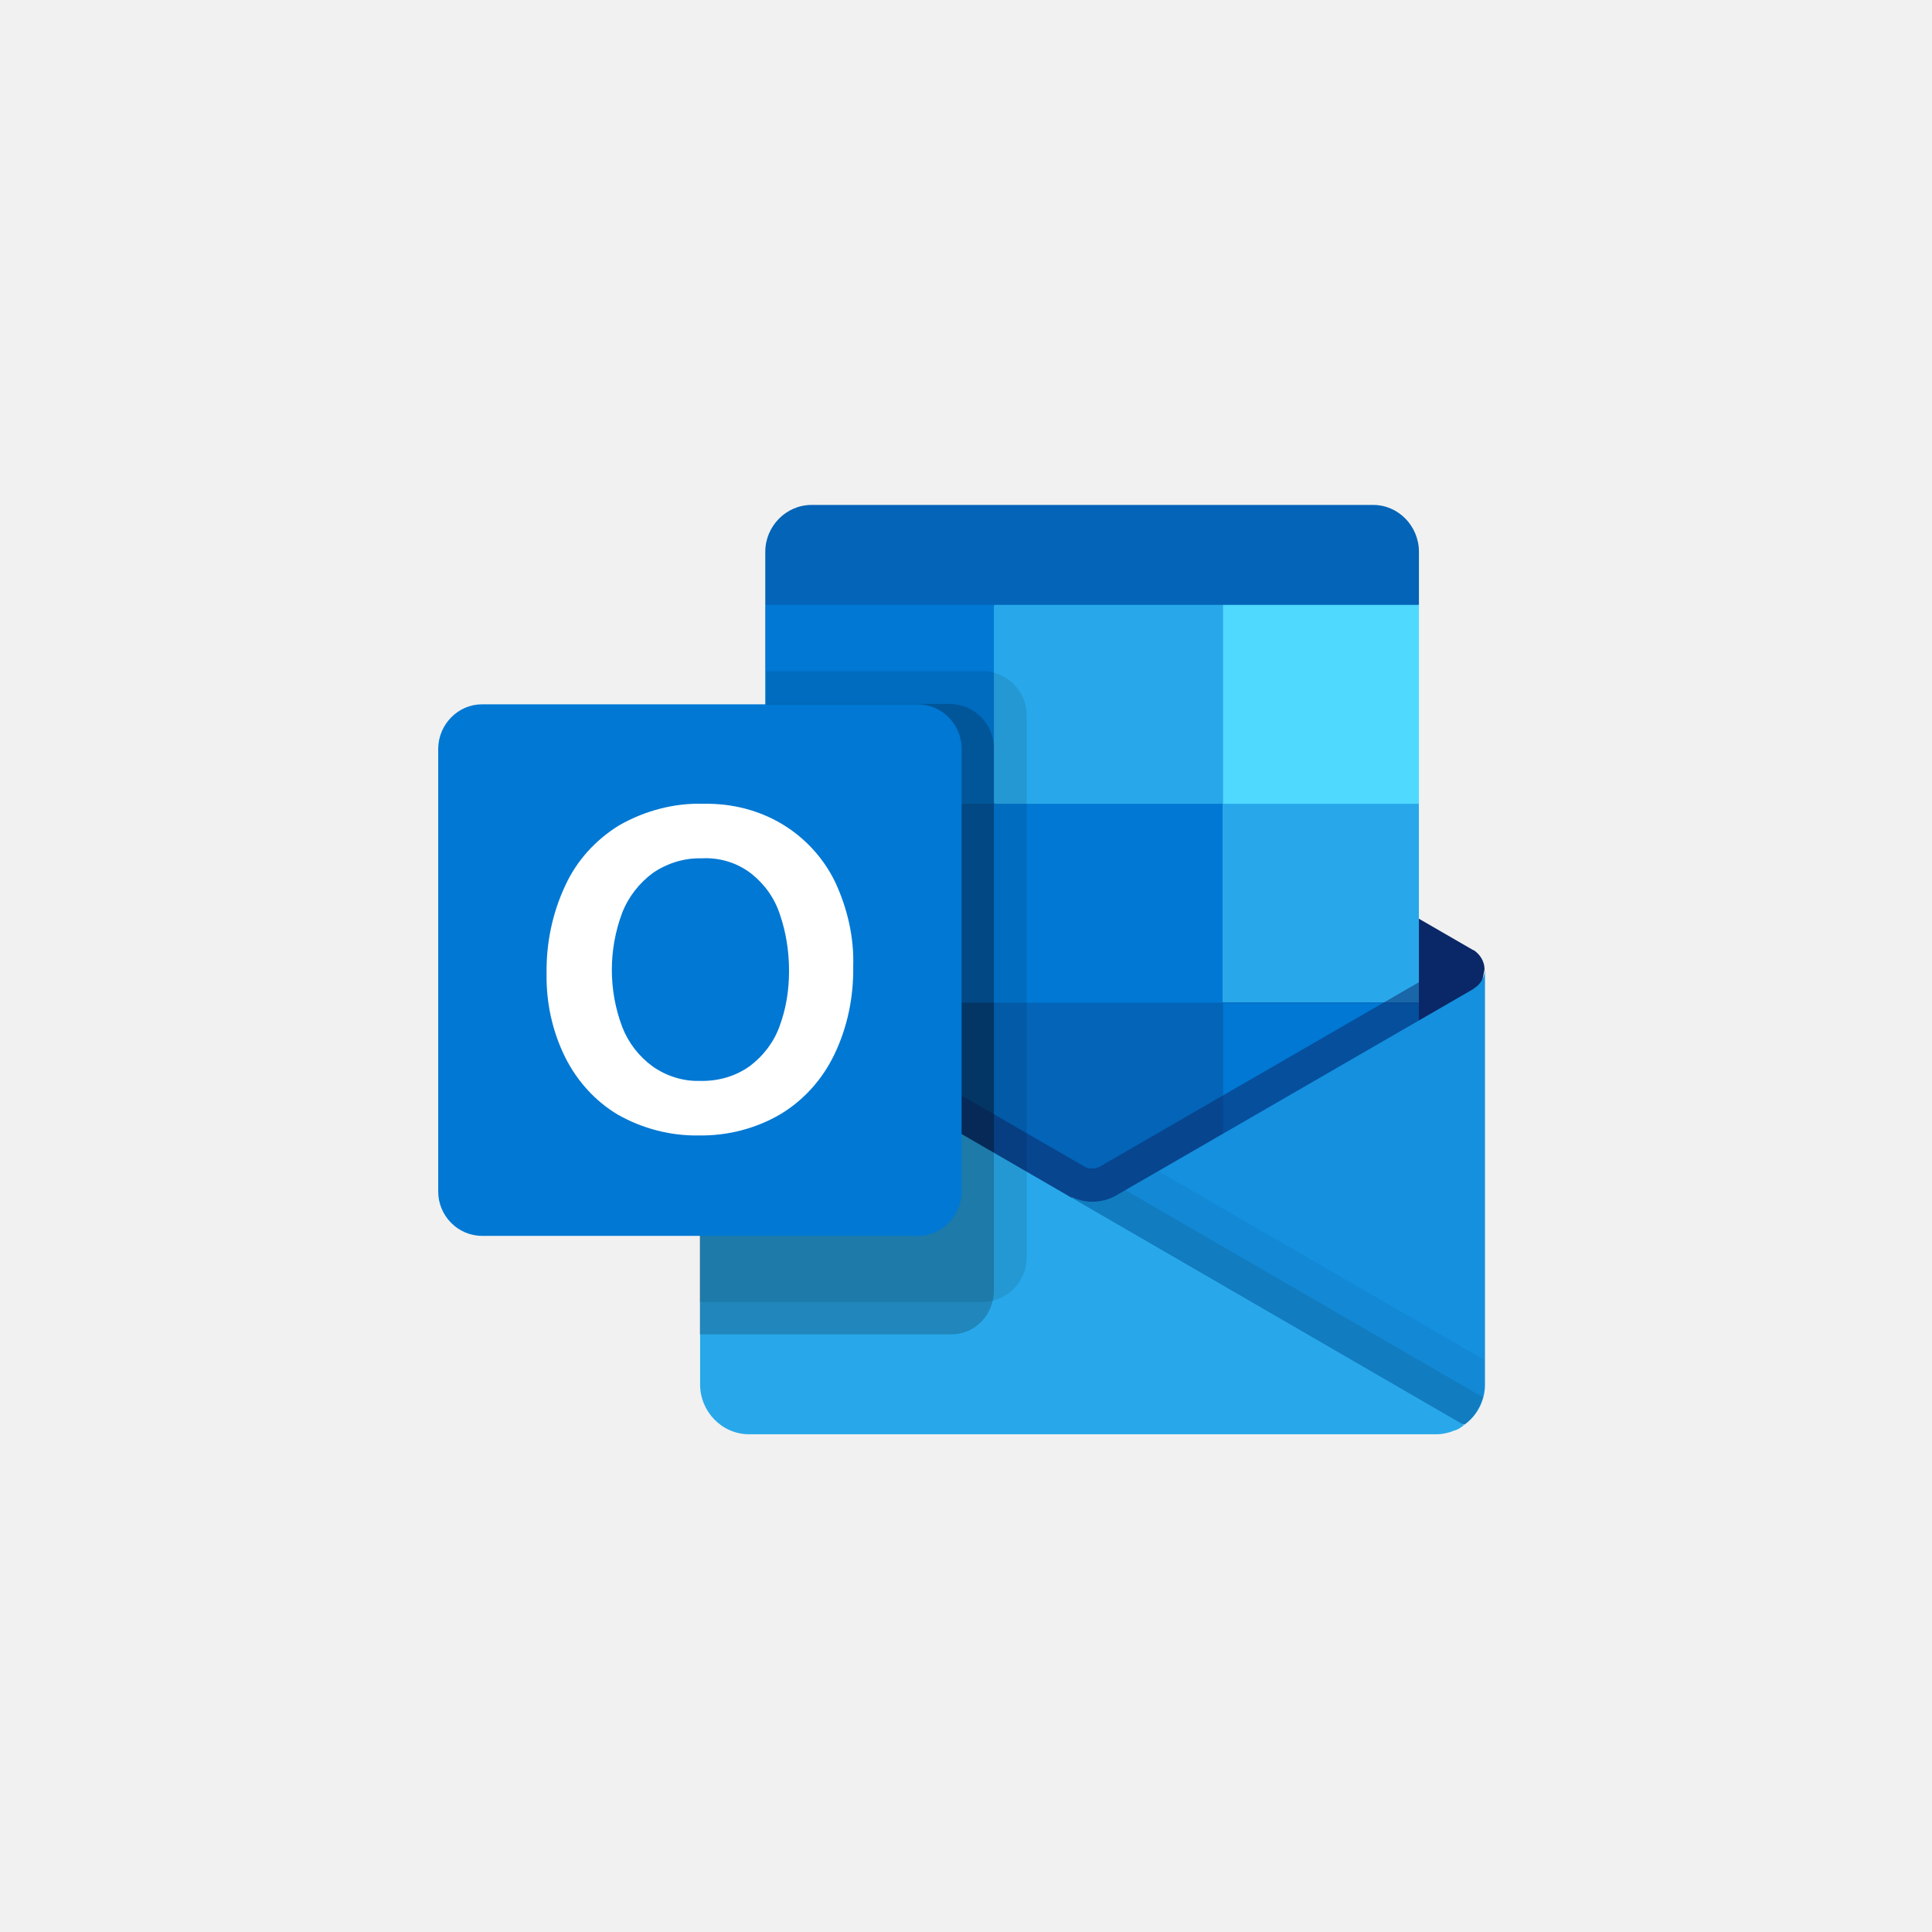 <svg width="64" height="64" viewBox="0 0 64 64" fill="none" xmlns="http://www.w3.org/2000/svg">
<rect width="64" height="64" fill="#F1F1F1"/>
<g clip-path="url(#clip0_164_26189)">
<path d="M45.492 16.727H26.878C26.044 16.727 25.351 17.431 25.351 18.278V20.037L35.839 23.332L47.004 20.037V18.278C47.004 17.431 46.327 16.727 45.492 16.727Z" fill="#0364B8"/>
<path d="M48.799 33.663C48.956 33.151 49.082 32.639 49.177 32.111C49.177 31.855 49.035 31.616 48.814 31.472H48.799L37.066 24.691C37.019 24.659 36.956 24.627 36.909 24.595C36.452 24.371 35.917 24.371 35.46 24.595C35.413 24.627 35.35 24.659 35.303 24.691L23.57 31.472H23.555C23.334 31.6 23.192 31.84 23.192 32.111C23.287 32.639 23.413 33.151 23.57 33.663L36.011 42.906L48.799 33.663Z" fill="#0A2767"/>
<path d="M40.515 20.037H32.94L30.751 23.331L32.94 26.626L40.515 33.215H47.003V26.626L40.515 20.037Z" fill="#28A8EA"/>
<path fill-rule="evenodd" clip-rule="evenodd" d="M25.35 20.037H32.924V26.626H25.35V20.037Z" fill="#0078D4"/>
<path fill-rule="evenodd" clip-rule="evenodd" d="M40.516 20.037H47.004V26.626H40.516V20.037Z" fill="#50D9FF"/>
<path d="M40.515 33.215L32.94 26.626H25.35V33.215L32.924 39.803L44.657 41.754L40.515 33.215Z" fill="#0364B8"/>
<path fill-rule="evenodd" clip-rule="evenodd" d="M32.925 26.626H40.5V33.215H32.925V26.626Z" fill="#0078D4"/>
<path fill-rule="evenodd" clip-rule="evenodd" d="M25.35 33.215H32.924V39.803H25.35V33.215Z" fill="#064A8C"/>
<path fill-rule="evenodd" clip-rule="evenodd" d="M40.516 33.215H47.004V39.803H40.516V33.215Z" fill="#0078D4"/>
<path d="M36.39 42.25L23.618 32.799L24.154 31.84C24.154 31.84 35.791 38.572 35.965 38.668C36.106 38.732 36.28 38.716 36.421 38.652C36.594 38.556 48.264 31.808 48.264 31.808L48.799 32.767L36.39 42.25Z" fill="#0A2767" fill-opacity="0.498"/>
<path d="M48.814 32.751L48.798 32.767L37.066 39.548C36.594 39.852 35.995 39.9 35.491 39.644L39.586 45.209L48.515 47.192C48.94 46.888 49.192 46.392 49.192 45.865V32.127C49.176 32.383 49.035 32.623 48.814 32.751Z" fill="#1490DF"/>
<path d="M49.176 45.865V45.049L38.373 38.796L37.066 39.548C36.594 39.852 35.995 39.9 35.491 39.644L39.586 45.209L48.515 47.192C48.924 46.888 49.176 46.393 49.176 45.865Z" fill="black" fill-opacity="0.047"/>
<path d="M49.113 46.281L37.271 39.42L37.066 39.548C36.594 39.852 35.995 39.9 35.491 39.644L39.586 45.209L48.515 47.192C48.798 46.968 49.019 46.648 49.113 46.281Z" fill="black" fill-opacity="0.098"/>
<path d="M23.57 32.767L23.523 32.736C23.318 32.608 23.192 32.368 23.192 32.112V45.865C23.192 46.761 23.917 47.512 24.814 47.512H47.555C47.696 47.512 47.822 47.496 47.948 47.464C48.011 47.448 48.074 47.432 48.137 47.4C48.153 47.4 48.184 47.384 48.2 47.384C48.295 47.352 48.373 47.304 48.452 47.24L48.499 47.208L23.57 32.767Z" fill="#28A8EA"/>
<path d="M34.011 41.659V23.7C34.011 22.9 33.366 22.244 32.563 22.229H25.381V30.432L23.555 31.488H23.539C23.319 31.616 23.177 31.856 23.177 32.128V43.13H32.563C33.366 43.114 34.011 42.458 34.011 41.659Z" fill="black" fill-opacity="0.098"/>
<path d="M32.925 42.746V24.787C32.925 23.988 32.279 23.332 31.476 23.316H25.381V30.416L23.555 31.472H23.539C23.319 31.6 23.177 31.84 23.177 32.111V44.202H31.492C32.279 44.218 32.925 43.562 32.925 42.746ZM32.925 40.555V24.787C32.925 23.988 32.279 23.332 31.476 23.316H25.381V30.416L23.555 31.472H23.539C23.319 31.6 23.177 31.84 23.177 32.111V42.027H31.492C32.279 42.011 32.925 41.355 32.925 40.555ZM31.854 40.555V24.787C31.854 23.988 31.208 23.332 30.405 23.316H25.381V30.416L23.555 31.472H23.539C23.319 31.6 23.177 31.84 23.177 32.111V42.027H30.389C31.192 42.011 31.854 41.355 31.854 40.555Z" fill="black" fill-opacity="0.2"/>
<path d="M15.964 23.332H30.405C31.193 23.332 31.854 23.988 31.854 24.803V39.468C31.854 40.268 31.209 40.939 30.405 40.939H15.964C15.177 40.939 14.516 40.284 14.516 39.468V24.787C14.531 23.988 15.177 23.332 15.964 23.332Z" fill="#0078D4"/>
<path d="M18.721 29.345C19.098 28.513 19.728 27.826 20.5 27.346C21.366 26.85 22.343 26.594 23.319 26.626C24.232 26.61 25.146 26.834 25.933 27.314C26.673 27.762 27.287 28.433 27.665 29.217C28.075 30.096 28.295 31.056 28.264 32.016C28.279 33.023 28.075 34.031 27.634 34.942C27.24 35.758 26.626 36.445 25.854 36.909C25.035 37.389 24.091 37.629 23.146 37.613C22.216 37.629 21.287 37.389 20.468 36.925C19.713 36.477 19.114 35.806 18.721 35.022C18.295 34.158 18.091 33.215 18.106 32.255C18.091 31.248 18.295 30.256 18.721 29.345ZM20.61 34.014C20.815 34.542 21.161 34.99 21.618 35.326C22.075 35.646 22.626 35.822 23.177 35.806C23.776 35.822 24.358 35.662 24.846 35.31C25.287 34.974 25.634 34.526 25.823 33.998C26.043 33.407 26.138 32.799 26.138 32.159C26.138 31.536 26.043 30.896 25.839 30.304C25.665 29.761 25.335 29.297 24.894 28.945C24.421 28.577 23.839 28.401 23.24 28.433C22.673 28.417 22.106 28.593 21.634 28.913C21.177 29.249 20.815 29.713 20.61 30.24C20.154 31.456 20.154 32.799 20.61 34.014Z" fill="white"/>
</g>
<defs>
<clipPath id="clip0_164_26189">
<rect width="36" height="32" fill="white" transform="translate(13.854 16.119)"/>
</clipPath>
</defs>
</svg>
